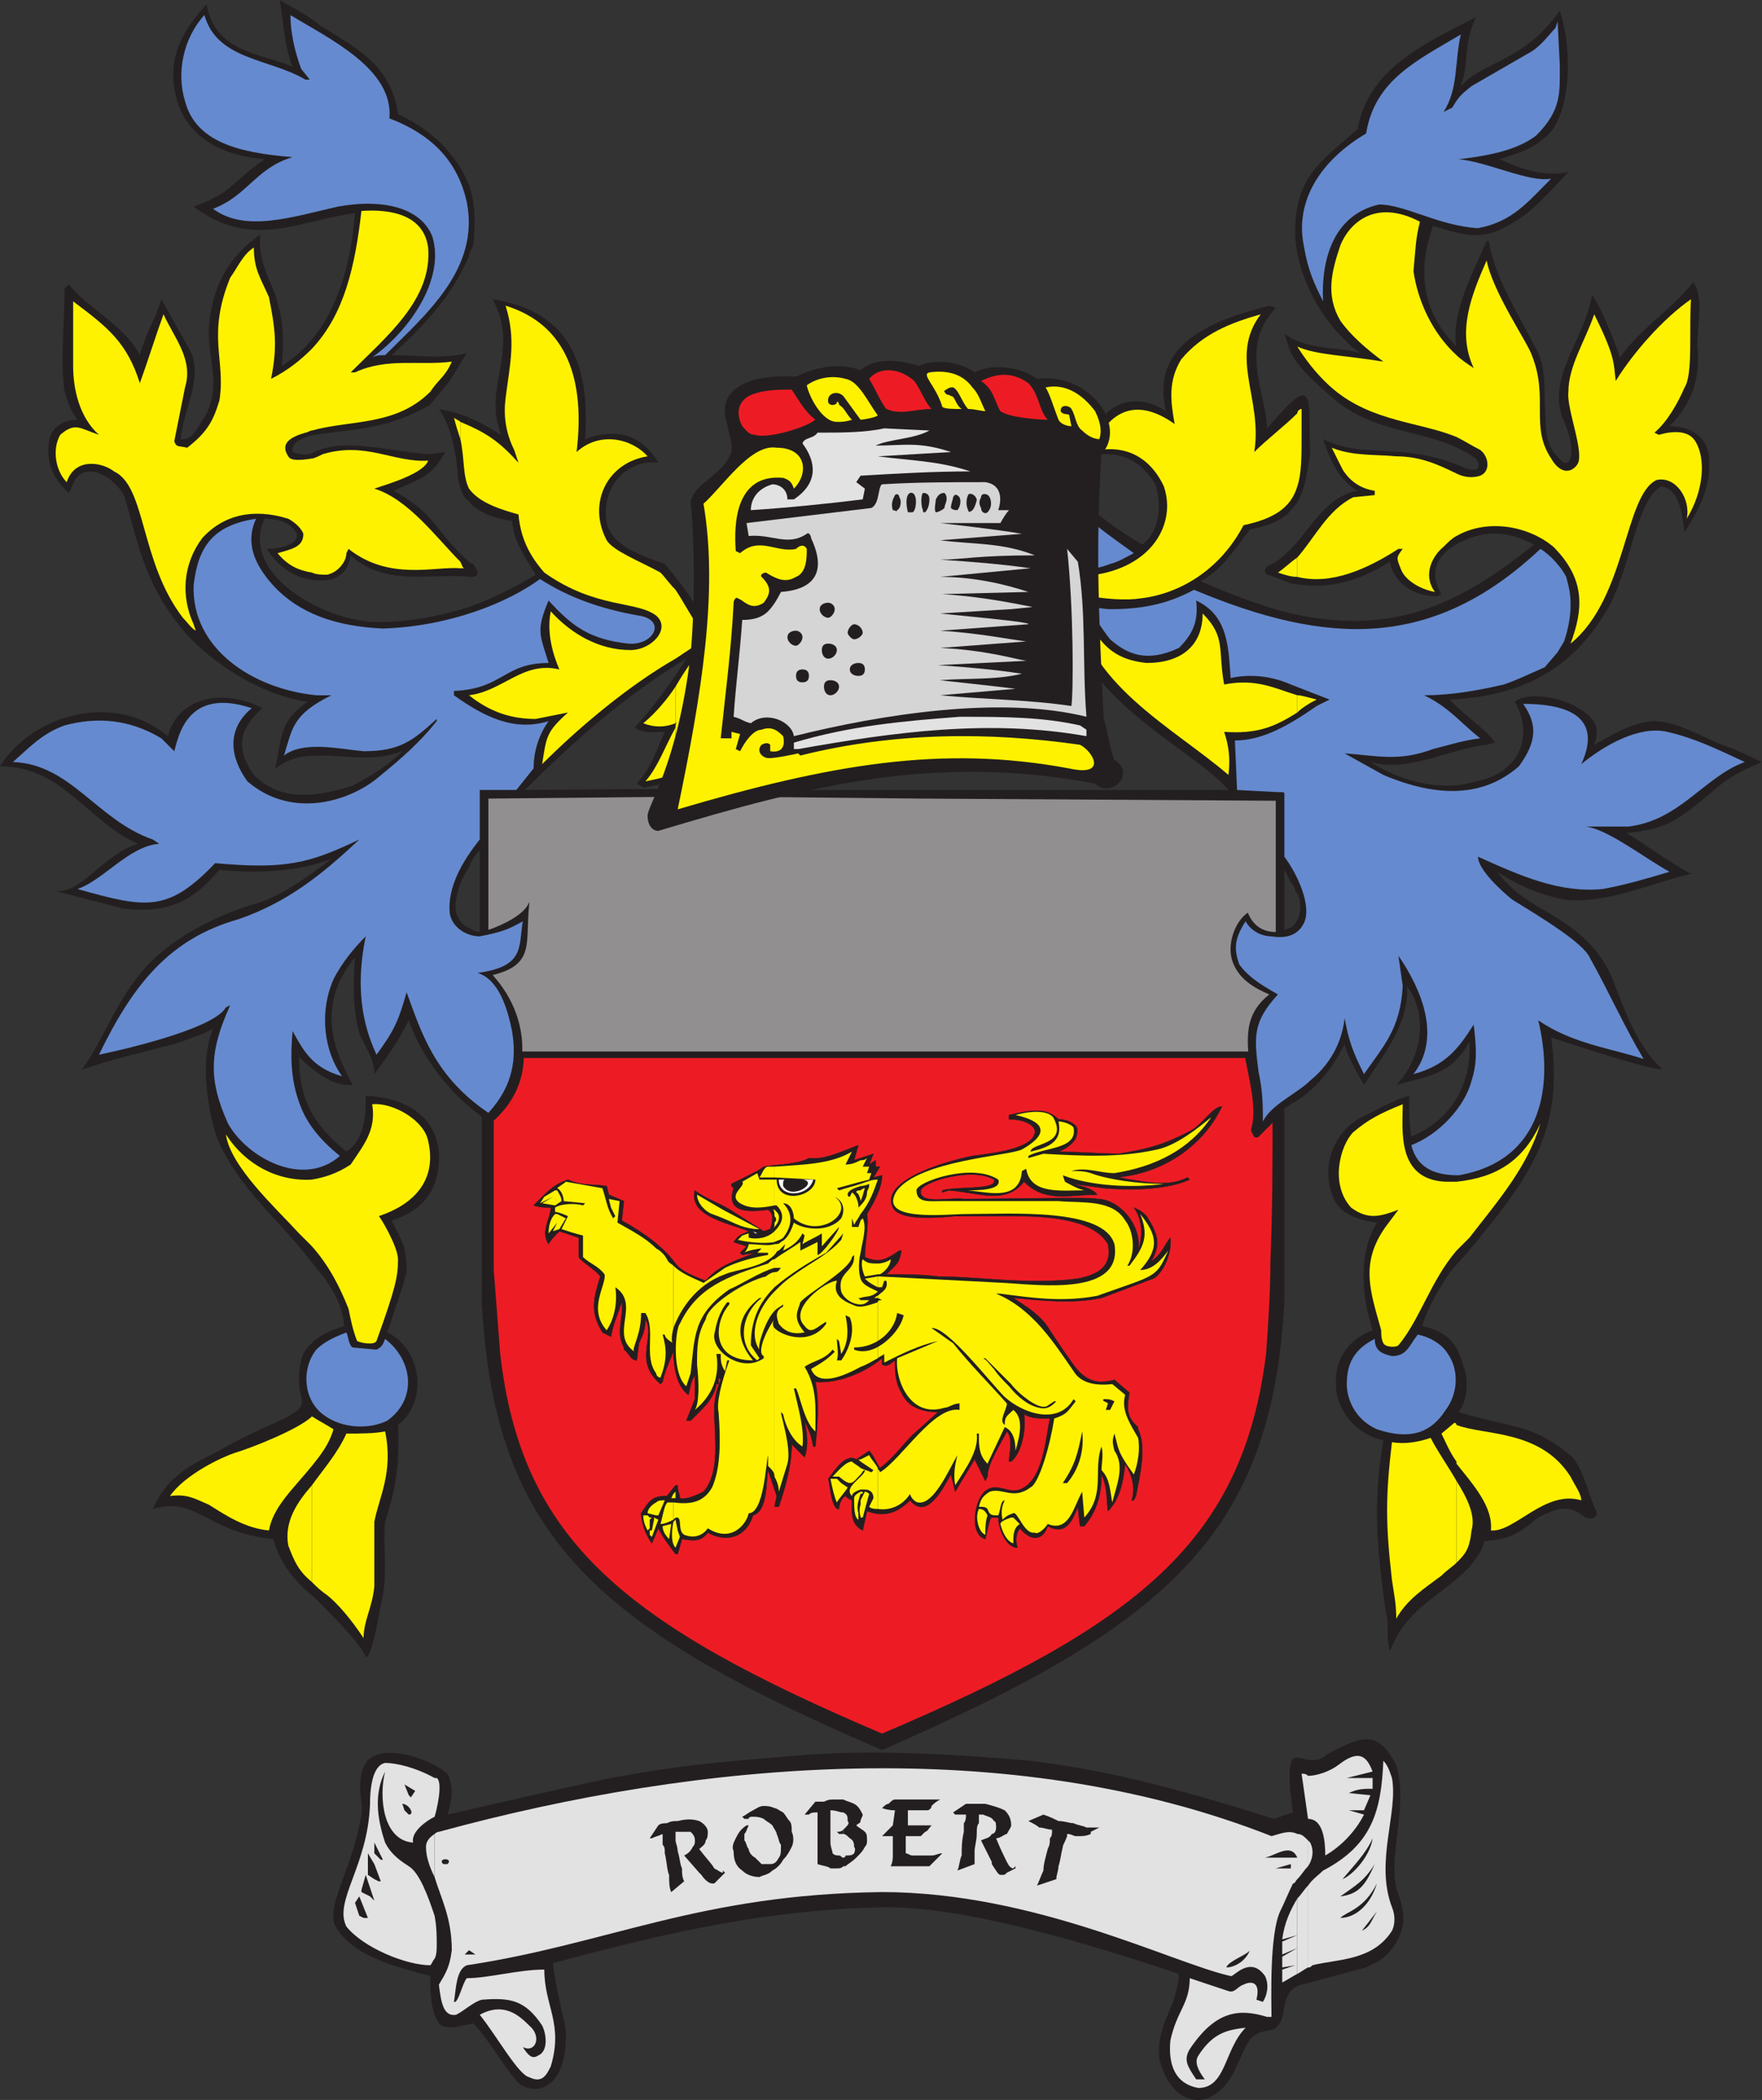 <svg xmlns="http://www.w3.org/2000/svg" width="614.25" height="731.686"><rect width="100%" height="100%" fill="#333333" stroke="none"/><path fill="#231f20" fill-rule="evenodd" d="M450 323.25v61.5c8.25-4.5 14.25-12 18.75-21 .75 3.75 3.75 9 6.75 14.25 6.75-10.5 15.75-21 15-34.5 9 12.75 3 27.75-3.75 34.5 10.5-3 18.75-3 25.5-15 .75 9-2.25 25.5-20.25 33-.75-4.5-.75-9-.75-14.25-5.25 1.5-10.5 4.5-16.5 7.5-9 4.5-15 16.5-9.75 28.5 2.25 5.25 9 7.5 15 8.25-6.75 11.25-5.25 25.5-1.5 37.5-8.25 3-12.75 9.75-12.75 17.25-.75 10.5 7.5 19.5 16.5 21-3.75 22.5-2.25 36.75.75 59.25 1.5 6 0 8.25 1.5 14.25 3-6.75 4.5-9 9.75-14.25 8.25-7.5 20.25-13.5 23.25-24 9-.75 11.25-2.25 18.75-8.25 7.5-3.75 10.5-4.5 16.5 0 2.25.75 4.5 0 3.75-2.25-3-6-3.75-12.75-8.25-18.75C534 495.75 528 498 508.5 492c3-3.75 3.75-11.25 1.5-16.5-2.25-9-7.5-12-14.25-13.5 2.25-6.75 5.25-12 9.75-18.75l6-6.75c21.75-26.25 33.75-42 29.25-75C547.5 363.75 582 375 579 372c-8.25-7.5-12.75-20.25-16.5-30s-10.5-16.5-20.25-22.5c-7.5-4.5-15-8.25-20.25-15.75 6.75 4.5 15 8.25 24 9.75 14.25 1.5 30-6 43.5-9-8.25-4.5-15-9.75-22.5-14.25 14.25-1.5 17.25-3.75 31.5-15.75 5.25-4.5 10.5-6.75 15.75-9l-9.75-4.5c-9.75-3-18.75-9.75-28.5-9.75-7.5.75-13.5 4.5-20.25 8.25 2.25-6 .75-9.75-8.25-14.25-6.75-3-15.75-3.75-19.5-.75 6.75 11.25 2.25 24.75-13.5 27.75-12 3.75-26.25 0-36.75-6.75 13.5 3.75 27-4.5 40.5-6l3-.75c-3.75-5.25-11.25-9.75-15.75-15 34.5-1.5 47.25-19.5 54-30 9-14.25 10.5-39 19.5-44.25 6.75.75 7.5 10.5 8.25 15.75 6.75-9.75 9.75-18.75 8.25-27.75-1.5-6-6.75-9-13.5-9 9.75-9.75 10.5-19.5 9.75-28.5 0-7.5 2.25-16.5-1.5-21.75-7.5 9.75-17.25 15-25.5 26.25-1.5-4.5-6.75-18-9.75-21.75-2.25 15-16.5 29.25-9.75 44.25 3 6 3.75 15 0 14.25-7.5-6-6-11.25-6.75-21 0-6 0-12-2.25-17.25-6-12-15-25.5-17.25-39h-.75c-4.5 10.5-12.75 25.5-10.5 36.75-5.25-5.25-9-11.25-10.5-18.75s-.75-14.25 2.25-23.25c12.75 3.75 18 5.25 28.5-1.5 6.75-3.75 13.5-12 18.75-17.25-8.25 1.5-15.75-.75-24-4.5 6.75-2.25 12.75-3.75 18-9.75 6.75-8.25 7.5-28.5 3-42C531 21.75 517.5 21 509.25 30c3-8.25.75-14.25 5.25-24-15.75 8.25-37.5 17.25-41.25 39-12.75 11.25-21.75 16.5-21.75 36 0 10.5 6 29.25 22.5 42-7.5-2.25-15-.75-24-5.25V123c3.75 6.75 11.25 12.75 16.5 17.25 15.75 12 33 9 48 19.5 2.25 3 .75 5.25-4.5 3-13.5-6-26.25-5.25-33-6-5.25 0-11.25-1.5-15.75-3.75 2.25 6.75 5.25 14.25 12 18-8.25 1.5-12.75 7.5-18.75 15-1.5 2.25-3 3.75-4.5 5.25v12c12 2.25 22.5 0 34.5-7.5 1.5 7.5 8.25 12 16.5 12l1.5-.75c-4.5-7.5-1.5-12.75 3.75-16.5 9.75-6 18.75-6 28.5-.75-27.75 22.5-51 31.5-84.75 24v93.75c.75.75 1.5 1.5 1.5 3 2.25 1.5 3 9.75-1.5 12.75"/><path fill="#231f20" fill-rule="evenodd" d="M450 140.25v37.5c4.5-4.5 5.25-10.5 6.75-19.5-.75-15 1.5-25.5-6.75-18m0-17.25v-5.25c-.75-.75-1.5-.75-2.25-1.5L450 123"/><path fill="#231f20" fill-rule="evenodd" d="M450 177.75v-37.5c-1.5 1.5-4.5 4.5-8.25 9-.75-13.5-9.75-28.5 3-42l-2.25-.75c-17.25 4.5-42 12-36 36.75-16.5-10.5-27 5.25-30 16.5 9.75-3 19.5-2.25 26.25 9 1.5 4.5 3 15-4.5 21-12.75-7.5-26.25-17.25-30.75-31.5 0-4.5-6.75-3-11.25-7.5-6 6-16.5 3-24-1.5-7.5 3.75-14.25 3-15 6.75-3 6-9 14.25-7.5 18 3 .75 12.75-4.5 17.25-6-.75 6.75-4.5 15.75-3.75 21.75 7.5-3 15-6 21-10.5 6.75 15 11.25 24.75 27 29.25 2.25 34.5 44.25 51.75 57 66.75H261c-27-.75-67.5 0-78 0 18-18 35.25-33 56.25-45.75-5.25 8.25-10.5 15.75-18 24 3 2.25 6.75 1.5 10.5 1.5-3 6-3.75 11.25-9.75 18l2.25 1.5c10.5-2.25 14.25-2.25 21.75-10.5 2.25-2.25.75-12 12.75-21-6-15.75-14.25-31.5-27-46.5-8.25-3-18-6-20.25-14.25-2.25-12.75 7.5-22.5 18-21-6-10.5-15.75-12-25.5-8.25 1.5-24-3.75-44.25-32.25-48.75 9.75 18-3.75 30.75 3 47.25-3.75-2.25-7.5-4.5-11.25-6v29.25c3 3.75 9 6 15 6.75.75 7.5 3.75 11.25 8.25 18.75-7.5 4.5-15 8.25-23.25 11.25v90.75c.75-2.25 2.25-4.5 3.75-6v28.5c-1.5 0-2.25-.75-3.75-1.5v62.25c1.5 1.5 3 2.25 4.5 3.75v65.25c4.5 81 39.75 112.5 139.5 155.25 99.75-43.5 135.75-75 140.25-156v-67.5c.75-.75 1.5-.75 2.25-1.5v-61.5c-.75 0-1.5.75-2.25.75v-21l2.25 4.5v-93.75c-9-2.25-19.5-6-31.5-11.25 7.5-3.75 12-11.25 17.25-18 7.5-1.5 12-3.75 14.25-6.75"/><path fill="#231f20" fill-rule="evenodd" d="M450 203.25v-12c-2.25 2.25-4.5 4.5-8.25 6-.75 1.5-1.5 1.5 0 3 3 .75 6 2.25 8.25 3m-286.5-7.5V201h1.5c3-.75.75-3 0-4.5-.75 0-1.5-.75-1.5-.75m0-131.25v24.75c0-.75.75-2.25 1.5-3.75.75-7.5.75-15-1.5-21m0 24.75V64.5C159 53.25 150 45 138.75 39.75 136.5 24 126.75 18 111.75 9c-4.5-3.75-10.5-6.75-14.25-9C99 8.25 99 15.75 102 23.25c-9.75-4.5-27-4.5-30-21.75-10.5 11.25-14.25 21.75-9.75 35.25C66 46.5 75 54 92.25 55.5c-12 8.25-10.5 11.25-24.75 16.5 20.25 15 35.25 5.25 56.25 2.25-1.5 19.5-7.5 42-25.5 53.25.75-9.75.75-15-2.25-24.75-3-7.5-6-12.75-5.25-21-12 8.25-17.25 19.5-18 33.75 0 10.5 4.5 19.5-1.5 30-1.5 1.5-3.75 8.25-8.25 7.5.75-9.75 7.5-20.25 3.75-30l-10.5-18.75c-2.25 7.5-5.25 11.25-7.5 19.5C43.5 113.25 29.25 106.5 24 99l-1.5 1.5c0 12-1.5 24.75 0 36 1.5 4.5 2.25 6.75 4.5 9.75-5.25 0-9 3-9.75 6.75-1.5 6.75.75 13.5 6.75 18.75 1.5-2.25 1.5-5.25 4.5-6.75 6-3 13.5 4.5 15 8.25 5.25 18.75 7.5 31.5 21.75 48 9 9.75 25.5 21 42 23.25-9.75 6.75-9 12-11.25 23.25 5.25-3.75 9-4.5 15.75-4.5 9.75 0 18 2.25 28.5-1.5-5.25 5.25-10.5 8.25-17.25 12-12 3.75-24.75 6-34.5-3.75-7.5-10.5-3.75-17.25 3-23.25-12.75-6.75-29.25-4.5-33 9.75C39.75 240.75 11.25 249 0 267c21.75 0 30 18.75 48 27-12 3.75-19.5 17.25-28.5 16.5l23.25 6c17.25 2.25 25.5-3.75 33.75-13.5 12 1.5 27.75.75 39-3.75-6.75 5.25-18 13.5-27 15.75-12 3.75-24.75 9.75-34.5 18.75-12.75 12-17.25 27.75-25.5 39 10.5-3.75 21-6 32.25-9 4.5-1.5 9-3 13.5-5.25-4.5 10.5-2.25 27 1.5 38.25 7.5 17.25 20.25 27 31.5 41.25l6 7.5c3 4.5 6 9 6.75 16.5-4.5 1.5-9 3-12.75 7.5-3 3-3.75 11.25-2.25 17.25 2.25 6.75-9.75 7.5-30 19.5-11.25 5.25-17.25 9.75-21.75 19.5 15.75-4.5 18.75 8.25 42 10.5 2.25 8.25 7.5 15 14.25 20.25 6 6 17.25 17.25 18 21 2.25 0 4.5-15 6-21.75 1.5-8.25 0-18 .75-25.5 3-9.75 5.25-17.25 4.5-33.75 11.25-9 7.5-27-3.75-32.25l5.25-15.75 1.5-5.25c0-9-1.5-10.5-5.25-18 9.75-3 17.25-9.75 16.5-24-1.5-13.5-12.75-18.75-25.5-19.5 0 6 0 15-6.75 19.5-12-9.75-16.5-18.75-16.5-33 6 6 12.75 10.5 18.75 9.75-2.25-3.75-3.75-7.5-5.25-11.25-3.75-10.5-3-21.75 5.25-32.25l.75-.75c-.75 9-.75 18 1.5 26.25 2.25 5.25 5.25 9 5.25 14.25 4.5-6 8.25-11.25 12-18.75 3.75 11.25 12.75 23.25 21 30v-62.25c-2.25-.75-3.75-3-4.5-5.25-.75-3.75.75-10.5 4.5-15.75V211.5c-9.75 3-20.25 5.25-31.5 5.25-19.5 0-48.75-17.25-39.75-36 3.75 0 9 .75 11.25 5.25.75 3.75-6 5.25-10.5 5.25 3.75 6 11.25 12.75 23.25 10.5 4.5-2.25 5.25-4.5 6-8.25 12 11.25 29.25 6 41.25 7.5v-5.25c-11.25-9.75-11.25-16.5-26.25-24.75 9.75-4.5 12.75-4.5 18-13.5l-5.25.75c-14.25-.75-29.25-6-40.5-.75-2.25 1.5-6 .75-7.5 0-.75-3.75 4.5-5.25 7.5-6 16.5-2.25 26.25-2.25 40.5-10.5l6.75-8.25 6-9.75c-8.25 2.25-17.25.75-26.25.75 14.25-12.75 21.75-22.5 27-34.5"/><path fill="#231f20" fill-rule="evenodd" d="M163.5 174.75V145.5c-3.75-1.5-6.75-2.25-10.5-3 3.75 5.25 6 13.5 6.75 24.75.75 3 1.5 6 3.75 7.5"/><path fill="#918f90" fill-rule="evenodd" d="M444 454.5c0-9 0-14.25.75-21v-45l-6.75 6.75-.75-1.5C439.5 384 435 373.5 435 363c0-5.25.75-11.25 7.5-16.5-5.25-2.25-10.5-5.25-12.75-11.25S430.5 321 435 318c1.5 3.75 4.5 6.75 9.75 6.75V279L321 278.25l-75-.75-75.75.75V324c4.5-1.5 12.75-5.25 14.25-9.75v.75c-1.5 13.5 2.25 21-12.75 24.75 15 16.5 12.75 39-.75 50.25l.75 51.75v13.5c3.75 77.25 39 108 135.75 150 96.75-42 132-72.75 136.5-150.75"/><path fill="#fff200" fill-rule="evenodd" d="M507.75 516v28.5c3-3 4.5-4.5 5.25-11.25 1.5-5.25-1.5-11.25-5.25-17.25m0-19.5V510c6 7.5 12.75 15 12 23.25 8.25.75 18.75-14.25 31.5-10.5 0-2.25-2.25-5.25-3.75-8.25-10.5-16.5-30-14.25-39.75-18m0-84.75v24l4.5-4.5c10.5-13.5 20.25-24.75 24.75-39.75-6 12.75-15 18.75-29.25 20.25m0-246.75v21.75c10.5-6 24.75-3.75 33.75 3.75 11.25 11.25 10.5 21.75 6 33.75 19.5-15.75 18.75-51.75 30-57 6.75-1.5 12 6.75 10.5 13.5 6-9.75 6.75-21 3-27-2.25-3.75-7.5-3.75-12.75-2.25l-1.5-.75c4.5-3.75 8.25-10.5 10.5-15.75 3-4.5 1.5-20.25 2.25-30.75-9.75 6.75-20.25 18.75-26.25 28.5-.75-6 0-8.25-7.5-23.25-3 9-9 18-9 27-.75 6 6 21.75 3 25.5-2.25 3-6 3-9-2.25-7.5-11.25-.75-21-6.75-36-1.5-4.5-13.5-21.75-15.75-33-5.25 12-10.5 24.75-4.5 37.5-2.25-1.5-4.5-3-6-4.5v28.5c3 1.5 5.25 3 8.25 4.5 3 2.25 3.75 7.5 0 9-2.25.75-5.25.75-8.25-.75m0-12.75v-28.5c-8.25-7.5-13.5-18.75-15-29.25.75-8.25.75-11.25 2.25-17.25-15.75-8.25-24.75.75-27.75 8.25-3 9-5.25 17.25 0 26.25 3.75 5.25 9 9.75 15 14.25-13.5-2.25-23.25-2.25-30-5.25 3.75 6 8.25 11.25 12.75 15 13.5 11.25 30 11.25 42.75 16.5m0 34.5V165c-7.5-3.75-13.5-6-21-6-7.5-.75-15 0-22.5-3l3.75 7.5c2.25 3.75 6 6.75 11.25 7.5v1.5l-7.5.75c-9 4.5-13.5 14.25-19.5 21V201c12 3 24.75-3 35.25-9.75h1.5c-2.25 3-2.25 3-.75 6.75 1.5 4.5 7.5 7.5 12 8.25-4.5-6-.75-12.75 3-15.75 1.5-1.5 3-3 4.5-3.75m0 249v-24H504c-17.25-.75-15-18-15-27-7.5 3-12 5.25-17.25 9.75-4.5 4.5-8.25 18-.75 26.25 6 4.5 10.5 3 16.5.75l-4.5 6c-9 12.75-5.25 22.5-1.5 36 0 1.5 0 3 .75 4.5s4.5 1.5 5.25.75c7.5-9 11.25-22.5 20.25-33m0 74.25v-13.5c0-.75-.75-.75-.75-.75l-4.5 3.75c1.5 3 3 6.75 5.25 9.75v.75"/><path fill="#fff200" fill-rule="evenodd" d="M507.75 544.5V516c-3-5.25-6.75-10.5-9-15-4.5 1.5-9 2.25-13.5 1.5-2.25 18.75-2.25 28.5 0 48 .75 5.25 1.5 8.25 1.5 13.5 3.75-6.75 9.75-10.5 15.75-15 2.25-2.25 3.75-3 5.25-4.5m-55.5-302.25v6c1.5-1.5 3.75-3 6.75-4.5-3-.75-5.25-1.5-6.75-1.5m0-98.25v25.5c1.5-4.5 1.5-10.5 1.5-18v-9c-.75 0-1.5.75-1.5 1.5m0 25.5V144c-4.5 4.5-10.5 9-15 13.5 3-18.75-9-33 2.25-48-10.5 3-20.25 6.75-27.75 15.75-4.5 7.5-3.75 14.25-2.25 22.5-10.5-7.5-21.75-8.25-29.25 9.75 10.5-3 20.25.75 25.5 12 1.5 4.5 1.5 9 0 13.5-6 17.25-30.75 21.75-47.25 14.25 6 9.75 30 12.75 39 11.25 13.5-1.5 27.75-9.75 36-25.5 10.5-2.25 16.5-6 18.75-13.5m0 31.5v-6.75c-2.25 1.5-4.5 3.75-6.75 5.25 2.25.75 4.5 1.5 6.75 1.5"/><path fill="#fff200" fill-rule="evenodd" d="M452.25 248.25v-6c-7.5-2.25-14.25-6-25.5-3.75-2.25-12 .75-16.5-7.5-24.75 0 11.25-7.5 17.25-19.5 17.25-14.25-1.5-17.25-9-25.5-22.5 4.5 30 33.75 44.25 54 61.5.75-6 0-10.5-1.5-15 11.25.75 17.25-1.5 25.5-6.75M235.5 253.5v15.75c3.75-1.5 6.75-4.5 8.25-7.5C243.75 255 249 247.5 255 243c-2.25-6-5.25-12.75-9-18.75-3.75 4.5-7.5 9.75-10.5 15V252l.75-.75c-.75.75-.75 1.5-.75 2.25m0-48v24l6.75-4.5 3.75-3c-4.5-6-7.5-12-10.5-16.5m0 24v-24c-2.25-2.25-3.75-4.5-5.25-6-6.75-3.75-16.5-7.5-18.75-11.25-6.75-12.75 0-27 14.25-29.25-5.25-6-16.5-9-24.75-1.5 3-24.75-3-44.25-24.75-51 3.75 12 1.5 20.25 0 32.25-.75 6 0 12 3 18l1.5 4.5c-6.75-7.5-11.25-10.5-20.25-14.25v6c1.5 6.75.75 12.75 3 17.25 3.75 5.25 12 7.5 17.25 9 .75 8.25 3.75 14.25 9 20.25 18 12.75 32.25 9.75 39 15 5.25 4.5-1.5 12-9 12-11.25 0-21-6-27.75-13.5-1.5 7.5.75 15 3 20.25-12.75-3-19.5 7.5-31.5 9 7.5 6 15 8.25 23.25 8.25l11.25-2.25c-7.5 6.75-7.5 8.25-9 18 13.5-13.5 30.75-27.75 46.5-36.75"/><path fill="#fff200" fill-rule="evenodd" d="M235.5 252v-12.75c-3 4.5-6.75 9-11.25 12.75 3.75 1.5 7.5 1.5 11.25 0m0 17.25V253.5c-3.75 6.75-6 13.5-10.5 18.75 3.75-.75 7.5-1.5 10.5-3m-75-73.5V198h1.5c-.75 0-.75-.75-1.5-2.25m0-42.75v-6c-.75-.75-1.5-.75-2.25-1.5.75 3 1.5 5.25 2.25 7.5m0 45v-2.25c-8.25-8.25-18-21.75-30-25.5 4.5-1.5 17.25-5.25 18.75-9.75-12 .75-21.75-6.75-36.75-2.25-1.5.75-3 1.5-3.75 1.5v39.75c1.5.75 3.75.75 5.25.75 3.75-.75 6.75-4.5 6.75-7.5l.75-1.5c14.25 11.25 30 6 39 6.75m-51.75 319.5v33.75c1.5 1.5 3 3 5.25 4.5 3.75 3 8.25 8.25 12.75 15 0-6 3-10.5 3.75-18v-22.5c1.5-8.25 6.75-17.25 3.75-31.5-3.75.75-9 .75-13.5.75-3 6.75-8.25 12.75-12 18m0-24v17.25c3-3.75 6-7.5 7.5-12.75-2.25-1.5-5.25-3-7.5-4.5m0-82.5v23.25c6 6.75 9.75 14.25 12.75 21.75.75 3.75 1.5 7.5 3 11.25 1.5.75 6 1.5 6.75 0 6.75-18.75 7.5-22.5 7.5-28.5 0-4.5-6.75-15.75-6.75-15 13.5-4.5 20.25-13.5 17.25-26.25-1.5-7.5-12.75-13.5-19.5-12.75 1.5 9-3 14.25-7.5 21-4.5 3-9 4.5-13.5 5.25m0-289.5V150c13.5-3.75 29.25-1.5 41.25-13.5 3-4.5 5.25-5.25 7.5-10.5-11.25 1.5-22.5-1.5-33.75 3.75h-1.5c12.75-12.75 28.5-25.5 27-43.5C147.75 75 136.5 72.75 126 73.5c-2.25 19.5-6 36-17.25 48m0 28.5v-28.5C105 125.25 100.5 129 94.5 132c2.25-11.25 1.5-17.25-.75-28.5-3-6.75-5.25-9.75-5.25-17.25-3.75 2.25-6 7.5-8.25 10.5-8.25 20.25-1.5 28.5-3.75 42.75-2.25 7.5-4.5 11.25-11.25 16.5-3-.75-3.75 0-4.5-2.25L64.5 135c3-9.75-3.75-17.25-7.5-25.5-3 8.25-5.25 15.75-8.25 24C44.25 119.25 37.5 114 25.5 105v22.5c0 8.25 2.25 18 9 24-6.75-2.25-8.25-4.5-13.5 0-3 5.25-1.5 12.75 2.25 16.5 3-9 12.75-6.75 16.5-3.75 11.25 5.25 9 31.5 24 51 1.5 1.5 3 3.75 4.5 4.5l-.75-2.25c-4.5-9.75-3.75-21 3-30 7.5-8.25 18-10.5 30-6.75 1.5.75 4.5 3 5.25 5.25 0 4.5-3.75 5.25-9 6.75 3.75 4.5 7.5 6 12 6.75v-39.75c-4.5.75-7.5.75-8.25-.75-3-4.5.75-6.75 6-8.25.75 0 1.5-.75 2.25-.75m0 284.25V411c-12 .75-23.25-5.25-30-15.75 1.5 11.25 18 26.25 25.5 34.5l4.5 4.5m0 76.5V493.5c-4.5 4.5-21.75 11.25-27 12.75-4.5 1.5-17.25 7.5-22.5 15 6-.75 8.25.75 13.5 3 6 3.75 12.75 8.25 21 9 1.5-8.25 8.25-14.25 15-22.5"/><path fill="#fff200" fill-rule="evenodd" d="M108.75 551.25V517.5c-5.25 6-9.75 12.75-8.25 21 2.25 6 3.75 9 8.25 12.75"/><path fill="#668acf" fill-rule="evenodd" d="M387 212.25v10.5c6 5.25 12.75 8.25 24 3 5.25-5.25 6.75-9.75 6-16.5 11.25 5.25 11.25 16.5 12 27 6.75-1.5 14.25-.75 21 2.25l13.5 5.25L459 246c-9.75 6.75-18.75 12-28.5 12l.75 17.25 14.25.75c2.25 0 2.25 0 2.25.75v21.75c4.5 6 9.75 17.25 6.75 23.25-2.25 4.5-6.75 5.25-11.25 4.5-3.75 0-7.5-2.25-9-5.25-4.5 6.75-3.75 10.5-2.25 15 3.75 5.25 9.75 8.25 13.5 10.5-9 9.75-8.25 15-6.75 27 1.5 6.75 1.5 12 1.5 17.25 3-6 12-9.75 16.5-14.25 8.25-6.75 11.25-15 12-21.75 1.5 8.25 3 12 6.75 19.5 6.75-9.75 12.75-15.75 13.5-30.75l-1.5-10.5c8.25 12 15 28.5 5.25 41.25 11.25-3 15.75-9 21-17.25.75 6.75 1.5 12.75-.75 19.5-2.25 9-11.25 18.75-21 22.5 2.25 9 9.75 10.5 16.5 10.5 30-5.25 33-32.25 27.75-54 12 8.25 25.5 9.75 36.75 13.5-6.75-11.25-12-23.25-18.75-35.25-2.25-5.25-17.25-14.25-27-20.25-3.75-3-12-10.5-12-15 15 6.75 28.5 12.75 43.5 11.25 8.25-1.5 15.75-3.75 23.25-6-8.25-4.5-21.75-15-29.25-15.75h15c18-2.25 26.25-17.25 40.5-22.5-9.75-4.5-17.25-8.25-27-10.5s-21.75 4.5-30 11.25c8.25-18-7.5-21-20.25-21 5.25 7.5 4.5 13.5-1.5 21.75-12 10.5-27.75 11.25-47.25 3l-13.5-7.5c11.25.75 18.75 3 30.75-1.5 6-1.5 10.5-3 16.5-3.75-7.5-6-10.5-10.5-19.5-15 9 0 18-1.5 27.75-3.75 4.5-1.5 9-3.75 14.25-6l4.5-5.25 2.25-3.75c2.25-6.75 3-13.5 1.5-19.5l-.75-3c-1.5-3-5.25-7.5-9-9.75-37.5 35.25-74.25 33.75-120.75 14.25-9.75 5.25-18.75 6.75-29.25 6.75m0-25.5v9.75c3-.75 5.25-2.25 8.25-3.75-3-2.25-5.25-3.75-8.25-6M461.25 105c-3-6-5.25-10.5-6.75-19.5-3-15 5.25-29.25 21.75-39 3-18.75 18-25.5 33-34.5-2.25 9.75-.75 18.75-6 27l3-1.5c2.25-3.75 3-4.5 6.75-7.5l19.5-11.25c4.5-2.25 7.5-6.75 9.75-9L543 7.5l.75 15c0 9.75.75 15.75-8.25 24.75-6 4.5-14.25 6.75-27 8.25 9.75.75 24.75 8.25 32.25 6.75-8.25 8.25-13.5 15-25.5 17.25-13.5-.75-25.5-8.25-34.5-8.25C464.25 75 460.5 91.5 461.25 105M480 498c-8.25-3.75-10.5-11.25-10.5-15.75 0-6.75 2.25-12 9.75-15.75 0 4.5 3 5.25 6 6 5.25 0 6-3.75 9-7.5 3.75.75 8.25 3 10.5 6.75 3.75 5.25 3.75 13.5-.75 19.5-5.25 8.25-12.75 10.5-24 6.75m-93-301.5v-9.75c-11.25-8.25-18-15.75-23.25-29.25-3 0-5.25-1.5-7.5-3-9.75 6-17.25 2.25-24.75-1.5-3.75 3-9 3.75-11.25 3.75l-6 12.75c7.5-3 14.25-5.25 21.75-8.25-6 6-6.75 15-8.25 22.5 12-3.75 12.75-8.25 18.75-15.75 0 9 .75 12 4.5 19.5 7.5 9 22.5 14.25 36 9m0 26.25v-10.5c-2.25 0-5.25-.75-7.5-.75 2.25 3.75 4.5 7.5 7.5 11.25M129.75 124.5c12.75-9 25.5-27 21-42-3.75-9.75-16.5-13.5-33-10.5-16.5 3.75-32.25 9-43.5.75 12-4.5 15-14.25 27.75-18-18.75-1.5-33.75-5.25-37.5-19.5-3-9.75-.75-21.75 6.75-30 4.5 15.75 22.5 15 35.25 22.5h1.5L105 24c-2.25-6-3.75-12.75-3.75-18.75 13.5 8.25 36 18.75 34.5 36 15.75 6 24 15.75 27 29.25 4.5 23.25-14.25 39-28.5 53.25-1.5 0-3 0-4.5.75m-50.25 267c-6.75-15-6.75-24.75.75-41.25l-1.5.75c-3.75 6.75-30 13.5-44.25 16.5 12-24.75 24.75-40.5 48.75-47.25 17.25-6 29.25-15.75 42-27.75C108 300.75 99.75 303 75 300.75c-16.5 17.25-24 15.75-48 9 9-3 18-15 28.5-15.75l-2.25-1.5c-19.5-6.75-28.5-26.25-48.75-27 5.25-4.5 9.75-9.75 18-12.75 11.25-3 22.5-2.25 33.75 4.5l4.5 4.5c1.5-5.25 4.5-22.5 27-15-9 7.5-7.5 17.25-1.5 25.5 15.75 13.5 36 6.75 45.75-1.5 8.25-6.75 14.25-12 20.25-19.5v-.75c-8.25 7.5-12.75 11.25-25.5 11.25-8.25-.75-21-3.75-27.75 1.5 3-9.75 3-14.25 16.5-21h-5.25C87.75 240 66.75 225.75 67.5 204c1.5-13.5 6.75-21 21.75-23.25-3.75 8.25-.75 15.75 6 23.25 9 9.75 21.75 14.25 38.25 15 23.25-.75 43.5-9 54.75-17.25 10.5 6.75 21.75 10.5 34.5 12.75 9.75 1.5 5.25 10.5-3.75 9.75-13.5-1.5-19.5-6-27.75-15-4.5 10.5-3 12 0 21.75-15.75 0-15.75 9-33 9.75v1.5c10.5 7.5 21 12.75 33 9-3.75 5.25-5.25 11.25-5.25 16.5l-6 7.5h-12.75v17.25c-6 7.5-11.25 16.5-10.5 25.5.75 5.25 6 8.25 10.5 8.25 7.5-1.5 9.75-2.25 15-5.25-1.5 9 .75 15.75-15.75 18 7.5 2.25 10.5 12.75 12 20.25 1.5 9 .75 18.75-8.25 28.5-18.75-12.75-23.25-27.75-28.5-42-3 10.5-4.5 13.5-10.5 21.75-3-6.75-8.25-19.5-3.75-41.25-3.75 3.75-8.25 9-11.25 15-5.25 12-3 25.5 3 33.75-10.5-3-13.5-9-17.25-15.75-.75 8.25-.75 16.5 2.25 24.75 2.25 6.75 6.75 12.75 14.25 18.75-12.75 11.25-32.25.75-39-11.25m33 101.25c-6.75-5.25-7.5-15.75-2.25-22.5 3-3 6.75-4.5 10.5-6 .75 1.5.75 4.5 2.25 5.25l8.25.75c1.5-.75 2.25-1.5 3-3.75 9.75 7.5 11.25 21 .75 28.5-6 3-15.75 3-22.5-2.25"/><path fill="#231f20" fill-rule="evenodd" d="M391.5 269.25c0-1.5-.75-3-3-4.5-1.5-3-2.25-9.75-3.75-14.25-1.5-32.25-3-59.25-.75-92.25 9-9.75-3.75-28.5-22.5-26.25-6-4.5-16.5-5.25-21.75-2.25-3.75-3-12.75-5.25-19.5-2.25-7.5-2.25-15-3-20.25 1.5-7.5-3-16.5-.75-22.5 2.25-9-.75-26.25.75-24.75 13.5l2.25 9.75v3c-3 8.25-12.75 10.5-14.25 17.25 1.5 15 1.5 36.75 0 53.25-4.5 38.25-15 52.5-15 56.25 0 3 1.5 5.25 3.75 5.25 52.5-15.75 96-27 152.25-16.5 3.75 3.75 9.75.75 9.75-3.75"/><path fill="#fff200" fill-rule="evenodd" d="M236.25 282c8.25-39.75 14.25-75.75 9-106.5 6.75-6 16.5-21 25.5-19.5 10.5 0 11.25 9 6 14.25-.75-2.25-1.5-3-3.75-3.75-16.5-1.5-17.25 15.75-16.5 25.5l1.5.75c6.75-6 12.75 0 19.5-1.5 1.5-1.5 3-1.5 3.75 0 0 3 0 8.25-3.75 9.75-3.75 2.25-6.75.75-10.5-1.5-.75 0-2.25.75-1.5 1.5 3.75 3.75 3 6 .75 9-4.5 3-6.75-.75-9-1.5-.75-.75-1.5.75-1.5 1.5-.75 15.75-3 33-4.5 47.25H255V255l3 .75-1.5 5.25 1.5.75c1.5-3 4.5-7.5 7.5-7.5 3.75-1.5 6 .75 7.5 2.25.75 3 0 6-4.5 5.25v-2.25c-.75-.75-1.5-.75-3 0-1.5 1.5-.75 3.75 1.5 4.5 1.5.75 11.25-1.5 11.25-1.5l.75.75c33-8.25 66-8.25 97.5-3.75 4.5 2.25 9.75 11.25-3.75 8.25-44.25-8.25-83.25-1.5-136.5 14.25"/><path fill="#e3e2e2" fill-rule="evenodd" d="M276.75 261v-2.25c20.25-6 38.25-7.5 57.75-9h.75c14.25 0 27.75 0 41.25 3l2.25 1.5v2.25c-33.75-6-66.75-1.5-100.5 4.5h-1.5"/><path fill="#d6d5d5" fill-rule="evenodd" d="M276.75 256.5c-.75-5.25-9.75-9-15-4.5-3-.75-3-1.5-6-2.25.75-11.25 2.25-22.5 3-33.75 3.75 0 6.75-.75 9-3 1.5-1.5 3-3.75 4.5-6.75 10.5-.75 16.5-6 10.5-18.75 0-.75-.75-2.25-1.5-1.5-6.75 4.5-12 0-20.25.75l-.75-4.5 43.5-5.25c3-1.5 2.25-7.5 3.75-8.25 12-.75 24-.75 36-.75 5.25.75 6 5.25 4.5 9.75h3.75c-.75.75-2.25 3-3 4.5h-21s20.25 2.25 28.5 3.75l-28.5 2.25c12 1.5 21.75.75 33 5.25-20.25 0-25.5 1.5-33 1.5 11.25.75 21 1.5 31.5 3l-31.5 3c12.75 0 24 3 30.75 5.25l-30 .75c11.25.75 20.25 2.25 31.5 4.5l-7.5.75-24.75 1.5c6.75.75 32.25 3 30.75 3.75l-30.75 2.25c12.75.75 24 3 30 3.75l-30 2.25c15.75.75 25.5 3.75 30 4.5l-30.75 1.5c10.5.75 19.5 1.5 29.25 3-9 2.25-19.5 1.5-28.5 2.25-.75 0 21 2.25 26.25 3l-26.25 2.25c15.75 1.5 30.75 1.5 45.75 3.75.75-5.25.75-34.5-1.5-54.75l3.75 4.5c3 18 1.5 36 3 54-30-7.5-72-.75-102 6.75"/><path fill="#231f20" fill-rule="evenodd" d="M316.5 178.5c-.75-3-.75-6 .75-6.75 3-.75 2.25 6.75.75 6.75h-1.5m9.75-4.5c.75-1.5 1.5-2.25 3-2.25.75.75.75 1.5.75 2.25s-.75 2.25-.75 3c-.75.75-2.25 1.5-3 1.5-.75-.75 0-3.75 0-4.5m-15 3.75c-.75-2.25 0-3.75.75-5.25.75-.75 1.5 0 1.5.75.75.75.75 3.75-.75 4.5 0 .75-.75 0-1.5 0m10.5 0c-.75-1.5-.75-5.25 0-6 1.5 0 2.25.75 2.25 2.25 0 2.25-.75 3.75-1.5 4.5-.75 0-.75 0-.75-.75M342 177c-.75-1.5-.75-2.25 0-3.75 0-1.5 2.25-1.5 3 0s.75 3.75-.75 5.25c-.75.75-2.25 0-2.25-1.5"/><path fill="#e3e2e2" fill-rule="evenodd" d="M261.75 177.75c0-3.75 2.25-7.5 7.5-9 2.25 0 5.25 1.5 5.25 5.25h2.25c9-6 7.5-13.5 3-19.5.75-2.25 3.75-1.5 5.25-3.75 8.25 0 16.5 0 23.25-1.5L324 150c-5.25 3-14.25 3-18.75 5.25 9.75 0 15-1.5 26.25 2.25L306 159c11.25 1.5 21 1.5 32.25 5.25-12.75 0-25.5.75-38.25 1.5l-1.5 2.25 3 2.25-.75 3.75c-12 1.5-27 3-39 3.75"/><path fill="#231f20" fill-rule="evenodd" d="M337.5 177.75c-.75-1.5-.75-3.75 0-5.25 0-.75 2.25-.75 3 1.5 0 .75-.75 3-1.5 3.75s-1.5.75-1.5 0m-6-.75c0-1.5.75-3 .75-3.75.75-1.5 1.5-.75 2.25 0 .75 1.5 0 3.75-.75 4.5-.75 0-1.5 0-2.25-.75"/><path fill="#fff200" fill-rule="evenodd" d="M377.25 150c-2.25-1.5-2.25-5.25-3.75-7.5 0-.75-3.75-2.25-3.75.75.75 1.5 3 .75 3 1.5l.75 3.75c-1.5 0-3.75-.75-4.5-2.25-1.5-3.75-3-9-4.5-11.25 6.75-1.5 12.75 2.25 17.25 8.25 2.25 4.5 2.25 7.5 1.5 9.75-2.25 0-4.5-1.5-6-3m-48.75-8.25c-2.25-7.5-7.5-11.25-4.5-12 5.25-.75 11.25 0 15 5.25 2.25 2.25 3 5.25 4.5 8.25-1.5 0-3.75-.75-6-.75-2.25-2.25-3.75-8.25-6-7.5-.75 0-3 1.5-2.25 1.5.75 1.5 1.5.75 2.25 1.5 1.5 0 1.5 3 3.75 4.5-3 0-6 0-6.75-.75m-47.25-7.5c3-2.25 8.25-3.75 13.5-2.25 4.5.75 7.5 7.5 11.25 12.75-.75.75-5.25 1.5-6 1.5l-6-8.25c-2.25-2.25-6-.75-5.25 2.25.75 1.5 3 .75 3 0s.75 0 .75.75c2.25 1.5 2.25 3 4.5 5.25-2.25.75-3.75.75-5.25.75-5.25 0-9.75-9-10.5-12.75"/><path fill="#ed1c24" fill-rule="evenodd" d="M348.75 143.25c-2.25-3.75-2.25-7.5-6.75-10.5 6-3 11.25-3 16.5.75 3.75 3.75 3.75 9.75 6.75 12.75-3 0-13.5-.75-16.5-3M309 142.5c-1.5-1.5-3.75-6.75-6-10.5 3-3.75 9.75-4.5 15.75.75 2.25 3 3.75 7.5 6 9.75-6 0-10.5 2.25-15.75 0m-45.75 9c-2.25 0-3-1.5-4.5-3-2.25-4.5-1.5-8.25 2.25-10.5 4.5-2.25 10.5-2.25 15-2.25 3 4.5 4.5 7.5 8.25 10.5-3.75 3-17.25 6.75-21 5.25"/><path fill="#231f20" fill-rule="evenodd" d="M279.75 233.25c1.5 0 2.25.75 2.25 2.25s-.75 2.25-2.25 2.25-2.25-.75-2.25-2.25.75-2.25 2.25-2.25m9.75 3.75c1.5 0 3 .75 3 2.25s-1.5 3-3 3-2.25-1.5-2.25-3S288 237 289.5 237m9.75-6c1.5 0 2.25.75 2.25 2.25s-.75 2.25-2.25 2.25-3-.75-3-2.25 1.5-2.25 3-2.25m-1.5-13.5c1.5 0 3 1.5 3 3 0 .75-1.5 2.25-3 2.25-.75 0-2.25-1.5-2.25-2.25 0-1.5 1.5-3 2.25-3m-9-7.5c.75 0 2.25.75 2.25 2.25s-1.5 3-2.25 3c-1.5 0-3-1.5-3-3s1.5-2.25 3-2.25m-11.25 9.75c.75 0 2.25.75 2.25 2.25s-1.5 3-2.25 3c-1.5 0-3-1.5-3-3s1.5-2.25 3-2.25m11.25 4.5c1.5 0 3 .75 3 2.25s-1.5 3-3 3-2.25-1.5-2.25-3 .75-2.25 2.25-2.25m132 507c8.25-3.75 9.75-10.5 12.75-16.5 3.75-9 8.25-6 11.25-8.25 4.5-3 .75-12.75 9-15l22.5-6 3-1.5c5.25-2.25 11.25-10.5 9.75-18 0-1.5-.75-3.75-1.5-6-4.5-11.25 3.75-30-.75-45-6-11.25-10.5-11.25-24-3.75-5.25 4.5-9 0-12 1.5-2.25 2.25-.75 14.25 0 18.75l-6.75 2.25c-37.5-12-60.75-17.25-84.75-20.25-27-2.25-50.25-3.75-75.75-2.25-27 2.25-42 3-70.5 8.25-18 3.75-40.5 9-57 12.75 1.5-4.5 2.25-9.75 0-14.25-6-5.25-23.25-11.25-28.5-3.75-3.75 6-.75 14.25-1.5 18-3 18.75-12.75 32.25-9 39 6 10.5 21.75 14.25 33 17.25 0 5.25 0 13.5 3.75 17.25 3.75 1.5 6.75 0 11.25-.75 6 6 13.5 20.25 17.25 21.75 7.5 3.75 15.75-2.25 15-19.5-1.5-7.5-3.75-15.75-4.5-23.25 42-11.25 75.75-18.75 116.25-19.5 28.5 0 70.5 12.75 102 23.25-.75 12.75-8.25 17.25-6.75 30 2.25 9 8.25 15.75 16.5 13.5"/><path fill="#e3e2e2" fill-rule="evenodd" d="M456 657v28.5c.75 0 .75 0 1.5-.75 9-2.25 21-1.5 27.75-12 .75-1.5 1.5-4.5 0-8.25-6-15.75 2.25-33 0-45-.75-2.25-1.5-4.5-3-6-.75 17.25-3.75 29.25-21 38.25-1.5 1.5-3.75 3-5.25 5.25m0-15.75v9c1.5-2.25 2.25-5.25.75-8.25l-.75-.75"/><path fill="#e3e2e2" fill-rule="evenodd" d="M456 618.75v15c5.25 0 6 7.5 6 12.75 5.25-3 10.5-8.25 13.5-14.25l-5.25-1.5h5.25l2.25-5.25-7.5-.75c3-1.5 5.25-1.5 8.25-1.5v-3.75h-9l9-2.25c-2.25-6-5.25-7.5-12-2.25-3 2.25-7.5 3.75-10.5 3.75m0 15v-15c-.75-.75-1.5-.75-2.25-.75l2.25 15.75m0 16.5v-9c-1.5-1.5-2.25-2.25-3.75-2.25v15.75c1.5-1.5 2.25-3 3.75-4.5m0 35.25V657c-1.5 1.5-2.25 3-3.75 4.5v12.75l.75-.75-.75.75v4.5l3-1.5-3 1.5v9c1.5-.75 2.25-1.5 3.75-2.25m-3.75-30.75V639c-3-1.5-6 0-9 .75-91.5-36-199.5-26.25-290.25-1.5-.75 0-1.5.75-1.5.75v15c2.25 7.5 6 14.25 6 25.5-.75 6-2.25 8.25-4.5 12 .75 6 1.5 11.25 6 10.5 3-1.5 6-4.5 9-5.25 9.75-.75 15 0 21 9 1.5 3 2.25 9-1.5 10.5-2.25 1.5-3.75-.75-5.25-3 4.5 2.25 6.75-3.75 2.25-7.5-3.75-3.75-9-8.25-17.25-3.75 6 7.5 13.5 21 17.25 21.75 4.5 2.25 6-.75 7.5-3.75 4.5-15-2.25-21-2.25-33.75-9 0-19.5 3-27 3-1.5 1.5-3 9-4.5 8.25.75-4.5.75-11.25 4.5-12.75 49.5-7.5 81-24.75 144.75-25.5 53.25 0 101.25 24.75 121.5 29.25.75.75 6.75-7.5 12 0 1.5 3 .75 6.75-.75 9l-2.25-.75c1.5-6-1.5-6.75-4.5-5.25-2.25.75-3 3-5.25 2.25l-13.5-4.5c0 9-4.5 11.25-6.75 21.75-.75 8.25 1.5 15 9.75 16.5 9.75 0 9-13.5 16.5-21-6 .75-11.25 1.5-16.5 9.75-1.5 2.25 0 5.25 2.25 8.25h-3c-3-4.5-4.5-6.75-2.25-10.5 9-13.5 17.25-14.25 27-11.25h1.5c0-6-.75-28.5 3-36.75 1.5-3 3-6.75 4.5-9.75.75 0 .75-.75 1.5-1.5"/><path fill="#e3e2e2" fill-rule="evenodd" d="M452.25 674.25V661.5c-2.25 3.75-4.5 8.25-5.25 14.25l5.25-1.5m0 4.5v-4.5L447 676.5v4.5l5.25-2.25m0 9v-9l-5.25 3v3.75l4.5-.75-4.5 1.5v4.5c1.5-.75 3.75-2.25 5.25-3M151.5 667.5v15c.75-1.5.75-3 .75-5.25s0-6-.75-9.75m0-48V633c.75-2.25 3-12 .75-13.5h-.75m0 13.5v-13.5c-6.75-3.75-13.5-5.25-17.25-5.25C130.5 615 129 621 129 628.5c-.75 21.75-12.75 33.75-8.25 42.75 6 7.5 21 13.5 29.25 13.5.75-.75.75-1.5 1.5-2.25v-15c-2.25-6.75-5.25-15-9-17.25-2.25-1.5-6-3.75-8.25-8.25-3-9-3.75-17.25 0-24.75-2.25 9-.75 24 9.75 24.75-.75-3.75 4.5-7.5 7.5-9"/><path fill="#e3e2e2" fill-rule="evenodd" d="M151.5 654v-15c-2.25 1.5-3 3-3 4.5 0 3.75 1.5 7.5 3 10.5"/><path fill="#231f20" fill-rule="evenodd" d="M427.5 685.5c.75-2.25 7.5-4.5 8.25-6-1.5 3.75-5.25 6-8.25 6m11.25-4.5 1.5.75-1.5-.75M162 681h3.75l-2.25-1.5zm312.75-8.25L480 666c-2.25 3.75-2.25 5.25-5.25 6.75m-349.5-5.25-1.5-4.5 1.5-2.25 3 7.5h-1.5l-1.5-.75m342 .75c2.25-2.25 8.25-3 12.75-12-2.25 7.5-7.5 12-12.75 12M129 660.75l-3-1.5v-.75l1.5-5.25 3 9-1.5-1.5m338.25 0c5.25-3.75 8.25-5.25 12-11.25-3 6.75-5.25 10.5-12 11.25m-336.75-6-2.25-1.5v-7.5l2.25 3.75 2.25 6H132l-1.5-.75m337.5 0c3.75-4.5 8.25-9 10.5-14.25-.75 6-6.75 12.75-10.5 14.25M448.5 651h-3.75l5.25-1.5v1.5h-1.5m-294-1.5c-2.25-2.25 3.75-2.25 1.5 0h-1.5m-21.75-1.5-2.25-2.25V642l3 6h-.75m308.25-.75c3.75-.75 9-5.25 11.25 0H441m-300-16.5-.75-2.25c2.25 0 4.5 3.75 2.25 3.75l-1.5-1.5m1.5-5.25-1.5-3.75 3.75 2.25-1.5 2.25-.75-.75M294 647.25v3h.75c.75-.75 2.25-1.5 3.75-3s2.25-2.25 3-3.75c.75-.75.75-1.5.75-2.25 0-1.5 0-2.25-.75-3s-2.25-1.5-3-2.25c.75-.75 1.5-.75 1.5-1.5s.75-1.5.75-2.25c-.75-1.5-1.5-3-3-3.75s-2.25-.75-3.75-1.5v4.5c1.5.75 1.5 1.5 1.5 3 .75.75 0 1.5-.75 2.25l-.75.75v1.5c.75 0 1.5.75 2.25 1.5 1.5.75 1.5 2.25 1.5 3 .75.75 0 2.25 0 2.25-.75.75-1.5.75-3 .75 0 .75-.75.75-.75.75m16.5 3c.75-1.5.75-3 .75-3.75v-6.75h-3.75l3.75-3.75.75-5.25c-.75 0-2.25 0-4.5-.75.75-.75 1.5-1.5 2.25-1.5.75-.75 1.5-1.5 2.25-1.5h15.75c-1.5.75-2.25 1.5-3 2.25 0 .75-.75 1.5-1.5 1.5h-6.75V636h8.25c-.75.75-1.5 2.25-2.25 2.25l-1.5 1.5h-5.25v6c.75 0 1.5.75 2.25.75h6.75c1.5 0 2.25-.75 3.75-.75l-4.5 4.5h-13.5m23.25 1.5c.75-1.5.75-3.75 1.5-5.25 0-2.25 0-5.25.75-8.25v-3c.75-.75.75-2.25.75-3H333l-.75-.75 4.5-3h6.75c3 .75 5.25 1.5 6.75 2.25 1.5 1.5 2.25 3 2.25 5.25 0 .75-.75 1.5-1.5 3-.75 0-2.25 1.5-3.75 1.5 1.5 3.75 3 6.75 3.75 8.25s1.5 2.25 2.25 2.25l.75-.75v.75l-3 1.5c-.75.75-.75.75-1.5.75h-.75c-.75 0-1.5-1.5-3-3.75v-.75l-3.75-7.5c1.5-.75 3-.75 3.75-2.25.75 0 1.5-.75 1.5-2.25 0-.75 0-2.25-.75-2.25-.75-1.5-2.25-1.5-3.75-2.25h-1.5v3c-.75.75-.75 2.25-.75 3.75 0 2.25-.75 4.5-.75 6v4.5l-6 2.25M361.5 657c.75-1.5 1.5-3.75 2.25-5.25 0-2.25.75-4.5 1.5-7.5.75-1.5.75-2.25.75-3.75.75-.75.75-1.5.75-3-1.5 0-3-.75-4.5-.75-.75-.75-2.25-1.5-3.75-2.25l5.25-2.25c2.25.75 3.75 1.5 5.25 2.25 2.25 0 3.75.75 5.25.75 1.5.75 3 .75 4.5 1.5h4.5l-3 1.5v.75c-1.5.75-3 .75-3.75.75H375c-.75 0-1.5-.75-3-.75v.75c-.75 2.25-1.5 3-1.5 3.75-.75 3-.75 4.5-1.5 6.75 0 1.5-.75 3-.75 4.5L361.5 657M234 659.25c-.75-1.5-.75-3.75-.75-6-.75-1.5-.75-4.5-1.5-7.5 0-1.5 0-2.25-.75-3V639c-1.5.75-2.25.75-3.75 1.5h-.75l3-4.5c.75-.75 2.25-.75 3-.75 1.5-.75 2.25-.75 3.75-.75 3-.75 5.25-.75 7.5 0 1.5.75 3 2.25 3 3.75 0 .75 0 2.25-.75 3 0 1.5-1.5 2.25-2.25 3 2.25 3 4.5 5.25 5.25 6.75 1.5.75 2.25 1.5 3 1.5v-.75l.75.75-2.25 2.25-1.5 1.5h-.75c-.75 0-2.25-.75-3.75-3l-.75-.75-5.25-6c1.5-.75 2.25-1.5 3-3 .75-.75.75-1.5.75-2.25 0-1.5-.75-2.25-1.5-3h-5.25v3c0 .75.75 2.25.75 3.75.75 2.25.75 4.5 1.5 6 0 1.5 0 3 .75 4.5l-4.5 3.75m60-27.75V627h-3.75c-.75 0-1.5 0-3 .75h-3l-3.75 4.5h1.5c.75-.75 1.5-.75 3-.75v18c2.25.75 3.75.75 4.5 1.5h2.25c.75 0 1.5 0 2.25-.75v-3c-.75 0-.75-.75-1.5-.75s-1.5 0-2.25-.75c0-.75-.75-2.25-.75-3.75v-11.25c2.25 0 3 .75 4.5.75"/><path fill="#231f20" fill-rule="evenodd" d="M294 639v-1.5c-.75.75-1.5.75-2.25.75l.75.75h1.5m-33-3c-.75 1.5-.75 2.25-1.5 3v2.25c.75.75.75 2.25 1.5 3 0 .75.75 2.25 2.25 3l2.25 2.25h3c1.5 0 2.25-.75 3-2.25.75-.75.75-2.25.75-4.5-.75-.75-.75-2.25-1.5-3.75 0-.75-.75-1.5-1.5-3-.75-.75-2.25-1.5-3-2.25-1.5-.75-3-.75-3.75-.75s-1.5 0-1.5.75h-1.5l-.75-.75c1.5-.75 2.25-1.5 3.75-2.25s2.25-1.5 3.75-1.5c.75 0 2.25 0 3.75.75.75 0 1.5.75 3 1.5.75.75 1.5 2.25 2.25 3s.75 2.25.75 3.75c.75 1.5.75 3.75 0 5.25s-1.5 3-3 4.5c-.75 1.5-2.25 3-3.75 3.75-1.5 1.5-3 1.5-4.5 2.25-2.25 0-4.5-.75-6-2.25-2.25-1.5-3-3.75-3-6.75-.75-1.5 0-3 .75-4.5s1.5-3 3.75-4.5h.75"/><path fill="#ed1c24" fill-rule="evenodd" d="M442.5 471.75c.75-10.5 1.5-21.75 1.5-32.25.75-18.75.75-32.25.75-51l-6.75 6.75-.75-1.5c2.25-7.5-.75-18-2.25-26.25H181.5c0 8.25-3 15.75-10.5 22.5v52.5l2.25 29.25c7.5 66 44.25 95.25 134.25 133.5 90-38.25 126.75-67.5 135-133.5"/><path fill="none" stroke="#231f20" stroke-linecap="round" stroke-linejoin="round" stroke-miterlimit="10" stroke-width="2.25" d="M442.5 471.75c.75-10.5 1.5-21.75 1.5-32.25.75-18.75.75-32.25.75-51l-6.75 6.75-.75-1.5c2.25-7.5-.75-18-2.25-26.25H181.5c0 8.25-3 15.75-10.5 22.5v52.5l2.25 29.25c7.5 66 44.25 95.25 134.25 133.5 90-38.25 126.75-67.5 135-133.5zm0 0"/><path fill="#231f20" fill-rule="evenodd" d="M235.5 541.5c-2.25-3-4.5-6-6-9l-2.25 5.25c-2.25-3-3.75-7.5-3.75-10.5 3-4.5 3.75-6 9-6l3-3.75h.75c0 2.25.75 3 .75 4.5 2.25.75 6.75-1.5 8.25-2.25 6-6.75 3.75-19.5 3.75-28.5 0-3.75.75-6.75 2.25-10.5l-.75-.75v2.25h-.75c-.75 5.25-5.25 9-9 12.75h-1.5l3-7.5v-8.25c-1.5 2.25-1.5 3.75-2.25 6.75-4.5-3-5.25-11.25-5.25-15-1.5 3.75-3 6.75-3.75 10.5l-.75.75c-9.75-8.25-1.5-16.5-5.25-22.5 0 3-.75 5.25-2.25 8.25l-.75 6c-2.25 0-3-3-4.5-3.75v-.75c-3-5.25 0-10.5-.75-15.75-1.5 4.5-3 7.5-3.75 12l-3-1.5c-4.5-7.5-3-12-.75-19.5-1.5-2.25-6.75-5.25-7.5-6.75v-6.75L195 429c-1.5 1.5-3 3-3.75 4.5-3-4.5.75-9 .75-12.75-1.5 0-3.75 0-6-.75l2.25-2.25c3-3 5.25-5.25 9.75-6.75 4.5 2.25 9 1.5 13.5 2.25l.75 3 5.25 2.25-.75 6.75c8.25 4.5 15 9.75 18.75 15 2.25 3 6.75 4.5 10.5 6 4.5-5.25 9.75-6.75 17.25-9.75l-4.5.75-.75-.75 2.25-2.25-4.5-1.5c2.25-3 2.25-2.25 5.25-3.75-7.5-3-21-5.25-18.75-14.25 3.75 3 9 4.5 13.5 7.5l10.5 6.75 2.25-.75c.75-2.25 1.5-5.25-.75-6.75-6 .75-15 1.5-12-7.5l-.75-.75v-.75l9-4.5 2.25-1.5c3.75-.75 12-.75 15.75-3 5.25.75 11.25-2.25 17.25-4.5l-1.5 5.25 6.75-2.25-1.5 3.75 2.25-1.5v2.25h1.5l-2.25 3.75 3-.75c0 4.5-3 9.75-5.25 13.5.75 4.5-.75 9.75-.75 15 5.25 2.25 7.5.75 12-2.25h.75c-.75 4.5-1.5 4.5-5.25 8.25 6 0 12 0 18 .75 13.5 0 32.25 3 48.75.75 7.5-1.5 12-4.5 10.5-12-5.25-9-21.75-9.75-33-9.75H333c-7.5.75-19.5 1.5-21.75-3-4.5-9 16.5-15.75 27.75-18 5.25-.75 22.5-2.25 21.75-9-.75-2.25-4.5-3.75-9-3.75v-1.5c6.75-1.5 12.75-3 17.25 1.5 2.25 0 4.5.75 6 2.25.75.75.75 2.25 0 4.5-1.5 2.25-3.75 3.75-6 4.5 4.5 0 15.75.75 21 .75 8.25-1.5 14.25-2.25 25.5-8.25 3.75-2.25 7.5-8.25 10.5-8.25-5.25 11.25-16.5 21-31.5 24l-4.5.75c12 2.25 18 3 24 0l.75.75c-8.25 3.75-21 3.75-30 3l-10.5-1.5c2.25.75 6.75 1.5 8.25 3.75-9.75 0-18 3-25.5-4.5-6.75 8.25-15.75 3.75-26.25 3l-2.25.75v-.75c5.25-1.5 19.5 0 18-3.75-7.5-4.5-24.75.75-25.5 3.75-.75 5.25 10.5 2.25 15 3 15.75 0 45-.75 46.5 0 7.5 0 15.75 9 14.25 18 2.25-6.75.75-12-1.5-15 1.5.75 2.25.75 4.5 3 3.75 6 5.25 9.75 1.5 15.75 3.75-2.25 5.25-6.75 6.75-8.25.75 6.75-3.75 13.5-6 14.25l-18 6.75c-10.5 2.25-21.75.75-30.75 0 4.5 3 9.75 6 12.75 11.25l4.5 6.75c4.5 6 7.5 13.5 18 10.5l5.25 4.5c-.75 4.5-1.5 8.25 3 12v.75c3 6 .75 15.75-.75 23.25l-.75 1.5h-.75c1.5-4.5 0-9-2.25-12.75-.75 7.5-2.25 12.75-6 16.5-.75-5.25 0-7.5-2.25-12.75 0 6.75-1.5 12.75-6 18h-1.5l-.75-6.75c-1.5 3.75-3.75 10.5-10.5 6.75-1.5 4.5-5.25 6-9.75.75-1.5 2.25-1.5 4.5-.75 6.75-4.5 0-6.75-7.5-6.75-10.5h-2.25c-.75 0-1.5 4.5-2.25 7.5-6-1.5-3.75-15 .75-17.25 3.75-2.25 7.5 1.5 11.25 0 8.25-3 9-18 10.5-24.75-3.75 0-6.75 0-9-1.5.75 5.25-.75 13.5-4.5 16.5h-.75c0-2.25 1.5-8.25-.75-10.5-2.25 4.5-6.75 11.25-6.75 15.75l-.75 1.5-3.75-7.5-6.75 11.25-1.5-6c-2.25 3.75-8.25 16.5-14.25 9-4.5 4.5-9 6-15 3.75l-1.5 6.75c-4.5-2.25-3.75-6.75-3.75-10.5-1.5-.75-1.5-.75-2.25-1.5-1.5.75-2.25 3-2.25 4.5h-.75c-2.25-2.25-2.25-7.5-3-10.5 2.25-3 6-9 9.75-6.75l4.5-3c1.5 1.5 2.25 3.75 3.75 6 5.25-3.75 9-9.75 12.75-12.75L327 492c-5.25 0-10.5-1.5-12.75-6.75C312 481.5 312 477.75 312 474c-2.25 1.5-2.25 2.25-4.5 1.5v-2.25c-5.25 4.5-15 9-23.25 8.25 1.5 7.5.75 15 0 22.5h-.75c-.75-4.5-1.5-5.25-3-9 .75 4.5 1.5 8.25 0 12.75l-4.5-4.5c0 7.5-2.25 15-4.5 21.75H270l.75-3.75-3-9c-.75 3.75 0 14.25-5.25 15.75-2.25 7.5-9 9.75-15.75 6-2.25 3-4.5 3-9 2.25l-1.5 5.25h-.75"/><path fill="none" stroke="#231f20" stroke-linecap="round" stroke-linejoin="round" stroke-miterlimit="10" stroke-width=".12" d="M235.5 541.5c-2.25-3-4.5-6-6-9l-2.25 5.25c-2.25-3-3.75-7.5-3.75-10.5 3-4.5 3.75-6 9-6l3-3.75h.75c0 2.25.75 3 .75 4.5 2.25.75 6.75-1.5 8.25-2.25 6-6.75 3.75-19.5 3.75-28.5 0-3.75.75-6.75 2.25-10.5l-.75-.75v2.25h-.75c-.75 5.25-5.25 9-9 12.75h-1.5l3-7.5v-8.25c-1.5 2.25-1.5 3.75-2.25 6.75-4.5-3-5.25-11.25-5.25-15-1.5 3.75-3 6.75-3.75 10.5l-.75.75c-9.75-8.25-1.5-16.5-5.25-22.5 0 3-.75 5.25-2.25 8.25l-.75 6c-2.25 0-3-3-4.5-3.75v-.75c-3-5.25 0-10.5-.75-15.75-1.5 4.5-3 7.5-3.75 12l-3-1.5c-4.5-7.5-3-12-.75-19.5-1.5-2.25-6.75-5.25-7.5-6.75v-6.75L195 429c-1.5 1.5-3 3-3.75 4.5-3-4.5.75-9 .75-12.75-1.5 0-3.75 0-6-.75l2.25-2.25c3-3 5.25-5.25 9.75-6.75 4.5 2.25 9 1.5 13.5 2.25l.75 3 5.25 2.25-.75 6.75c8.25 4.5 15 9.75 18.75 15 2.25 3 6.75 4.5 10.5 6 4.5-5.25 9.75-6.75 17.25-9.75l-4.5.75-.75-.75 2.25-2.25-4.5-1.5c2.25-3 2.25-2.25 5.25-3.75-7.5-3-21-5.25-18.75-14.25 3.75 3 9 4.5 13.5 7.5l10.5 6.75 2.25-.75c.75-2.25 1.5-5.25-.75-6.75-6 .75-15 1.5-12-7.5l-.75-.75v-.75l9-4.5 2.25-1.5c3.75-.75 12-.75 15.75-3 5.25.75 11.25-2.25 17.25-4.5l-1.5 5.25 6.75-2.25-1.5 3.75 2.25-1.5v2.25h1.5l-2.25 3.75 3-.75c0 4.5-3 9.75-5.25 13.5.75 4.5-.75 9.75-.75 15 5.25 2.25 7.5.75 12-2.25h.75c-.75 4.5-1.5 4.5-5.25 8.25 6 0 12 0 18 .75 13.5 0 32.25 3 48.75.75 7.5-1.5 12-4.5 10.5-12-5.25-9-21.75-9.75-33-9.75H333c-7.5.75-19.5 1.5-21.75-3-4.5-9 16.5-15.75 27.75-18 5.25-.75 22.5-2.25 21.75-9-.75-2.25-4.5-3.75-9-3.75v-1.5c6.75-1.5 12.75-3 17.25 1.5 2.25 0 4.5.75 6 2.25.75.75.75 2.25 0 4.5-1.5 2.25-3.75 3.75-6 4.5 4.5 0 15.75.75 21 .75 8.25-1.5 14.25-2.25 25.5-8.25 3.75-2.25 7.5-8.25 10.5-8.25-5.25 11.25-16.5 21-31.5 24l-4.5.75c12 2.25 18 3 24 0l.75.75c-8.25 3.75-21 3.75-30 3l-10.5-1.5c2.25.75 6.75 1.5 8.25 3.75-9.75 0-18 3-25.5-4.5-6.75 8.25-15.75 3.75-26.25 3l-2.25.75v-.75c5.25-1.5 19.5 0 18-3.75-7.5-4.5-24.75.75-25.5 3.75-.75 5.25 10.5 2.25 15 3 15.75 0 45-.75 46.5 0 7.5 0 15.75 9 14.25 18 2.25-6.75.75-12-1.5-15 1.5.75 2.25.75 4.5 3 3.75 6 5.25 9.75 1.5 15.75 3.75-2.25 5.25-6.75 6.75-8.25.75 6.75-3.75 13.5-6 14.25l-18 6.75c-10.5 2.25-21.75.75-30.75 0 4.5 3 9.75 6 12.75 11.25l4.5 6.75c4.5 6 7.5 13.5 18 10.5l5.25 4.5c-.75 4.5-1.5 8.25 3 12v.75c3 6 .75 15.75-.75 23.25l-.75 1.5h-.75c1.5-4.5 0-9-2.25-12.75-.75 7.5-2.25 12.75-6 16.5-.75-5.25 0-7.5-2.25-12.75 0 6.75-1.5 12.75-6 18h-1.5l-.75-6.75c-1.5 3.75-3.75 10.5-10.5 6.75-1.5 4.5-5.25 6-9.75.75-1.5 2.25-1.5 4.5-.75 6.75-4.5 0-6.75-7.5-6.75-10.5h-2.25c-.75 0-1.5 4.5-2.25 7.5-6-1.5-3.75-15 .75-17.25 3.75-2.25 7.5 1.5 11.25 0 8.25-3 9-18 10.5-24.75-3.75 0-6.75 0-9-1.5.75 5.25-.75 13.5-4.5 16.5h-.75c0-2.25 1.5-8.25-.75-10.5-2.25 4.5-6.75 11.25-6.75 15.75l-.75 1.5-3.75-7.5-6.75 11.25-1.5-6c-2.25 3.75-8.25 16.5-14.25 9-4.5 4.5-9 6-15 3.75l-1.5 6.75c-4.5-2.25-3.75-6.75-3.75-10.5-1.5-.75-1.5-.75-2.25-1.5-1.5.75-2.25 3-2.25 4.5h-.75c-2.25-2.25-2.25-7.5-3-10.5 2.25-3 6-9 9.75-6.75l4.5-3c1.5 1.5 2.25 3.75 3.75 6 5.25-3.75 9-9.75 12.75-12.75L327 492c-5.25 0-10.5-1.5-12.75-6.75C312 481.5 312 477.75 312 474c-2.25 1.5-2.25 2.25-4.5 1.5v-2.25c-5.25 4.5-15 9-23.25 8.25 1.5 7.5.75 15 0 22.5h-.75c-.75-4.5-1.5-5.25-3-9 .75 4.5 1.5 8.25 0 12.75l-4.5-4.5c0 7.5-2.25 15-4.5 21.75H270l.75-3.75-3-9c-.75 3.75 0 14.25-5.25 15.75-2.25 7.5-9 9.75-15.75 6-2.25 3-4.5 3-9 2.25l-1.5 5.25zm0 0"/><path fill="#fff200" fill-rule="evenodd" d="M306 511.5v14.25c4.5.75 9-1.5 11.25-5.25 0 .75 1.5 3 3 3 5.25.75 10.5-11.25 13.5-16.5-.75 3-1.5 6.75-.75 10.5 3.75-6 8.25-12 7.5-18h.75c0 4.5 0 7.5 3 10.5l6-12.75c3.75 1.5 3.75 6.75 3.75 8.25 1.5-5.25 3-11.25-.75-14.25-2.25 2.25-3 2.25-3 5.25-2.25-1.5.75-5.25.75-7.5-6-6.75-12.75-13.5-18.75-21-2.25-1.5-5.25-3.75-7.5-5.25 5.25-.75 20.25 18.75 25.5 24 6.75 6 18.75 9.75 24 .75l.75.75c-3 3.75-3 4.5-7.5 6-1.5 9.75-5.25 22.5-8.25 24-6 4.5-9.75 0-14.25 1.5-2.25 1.5-3 2.25-3.75 5.25 1.5 0 2.25 0 3 .75.75 2.25 1.5 2.25 3.75 2.25.75-1.5.75-5.25 2.25-5.25-.75 1.5-1.5 3.75-.75 6.75.75-.75 1.5-1.5 3.75-2.25 1.5-.75 3.75 7.5 7.5 6.75.75.75 3-.75 4.5-3 7.5 3 9-6 12-11.25l.75 9c7.5-8.25 3-16.5 6-24.75.75 3 0 6 0 8.25 3 3 3 7.5 3.75 11.25 1.5-6 4.5-12.75.75-18-.75-3-.75-3.75 0-6 1.5 5.25.75 6 6.75 14.25 1.5-3.75 2.25-9 1.5-12.75-3-5.25-6-9.75-4.5-15l-4.5-3.75c-6.75.75-11.25-.75-13.5-4.5-6.75-9.75-14.25-21.75-27-27h1.5c11.25 1.5 21.75 3 33.75.75l12.75-4.5c8.25-3 9-4.5 12-11.25-2.25 3-5.25 6.75-9.75 6.75 6.75-7.5 6-12 0-19.5 3 7.5 1.5 11.25-3.75 18H393c3-4.5 2.25-12-.75-15.75-4.5-7.5-15-6-23.25-6.75h-40.5c-4.5 0-9 .75-9-3.75 0-3 19.5-9.75 28.5-3.75 1.5 3.75-7.5 3.75-10.5 3.75 7.5.75 18 3.75 18.75-6.75l1.5-.75c1.5 9 12 7.5 20.25 7.5-3-.75-5.25-2.25-6.75-3l-.75-2.25c9.75 3.75 24 4.5 35.25 3-9 0-19.5-1.5-25.5-3.75-2.25-.75-4.5-.75-6.75-.75 5.25-1.5 9.75.75 15 .75 14.25-2.25 26.25-8.25 33.75-19.5-4.5 3.75-12 9.75-18.75 11.25-13.5 3-26.25 2.25-39.75 1.5l-5.25 1.5v-.75c5.25-3 17.25-2.25 15.75-9.75 0-.75-3-2.25-5.25-2.25 1.5 6.75-3 9-9.75 10.5 0-3 12.75-2.25 8.25-11.25-.75-2.25-5.25-3.75-13.5-1.5 13.5 3 9 8.25 2.25 12-4.5 2.25-35.25 3.75-43.5 14.25-7.5 11.25 17.25 8.25 24 8.25 15.75 0 48-2.25 51.75 10.5 3 18-25.5 14.25-38.25 13.5l-43.5-2.25H306v3.75h1.5l.75-2.25h.75c.75 3-1.5 3.75-3 5.25v.75l1.5.75c-.75 0-1.5 0-1.5.75v19.5c.75-.75 1.5-.75 2.25-1.5v3c6-3 12-6 18.75-7.5l-14.25 6c-.75 7.5 4.5 21 16.5 17.25 1.5 0 3-1.5 5.25-1.5v2.25c-9-1.5-20.25 17.25-27.75 21.75 0-.75-.75-.75-.75-1.5"/><path fill="#fff200" fill-rule="evenodd" d="M306 440.25V444h.75c1.5-.75 3.75-3 3.75-5.25-.75.75-3 1.5-4.5 1.5m0-29.25c-2.25 0-3.75.75-6 1.5v.75c1.5 0 3-.75 3-.75v.75c0 .75-.75 1.5-.75 2.25 0 1.5-.75 3-2.25 4.5v3c3-3.75 4.5-7.5 6-12m0 33v-3.75c-2.25 0-3.75 0-5.25-1.5-.75 1.5 0 4.5.75 6l4.5-.75m0 4.5v-3.75l-4.5.75c1.5 1.5 3 2.25 4.5 3m0 1.5c-3-1.5-5.25-2.25-6-4.5v6.75c1.5-.75 3.75 0 6-2.25m0 2.25v-.75c-.75 0-.75.75-1.5.75h1.5m0 21v-19.5c-2.25.75-4.5 1.5-6 1.5v21c2.25-.75 4.5-2.25 6-3m0 52.5V511.5c-.75-1.5-2.25-3-3-4.5l-3 1.5v.75l4.5 3-.75.75c-1.5-.75-2.25-.75-3.75-1.5v2.25c.75-.75.75-1.5 1.5-1.5 0 .75-.75 1.5-1.5 2.25v4.5h1.5c2.25 0 3 1.5 3 3l-1.5 3c.75.75 2.25.75 3 .75M300 453v1.5c1.5 0 2.25-.75 3-1.5h-3m0-27.75v11.25c.75-4.5 2.25-9 .75-12l-.75.75"/><path fill="#fff200" fill-rule="evenodd" d="M300 414.75v3.75c.75-1.5.75-2.25 1.5-4.5 0 0-.75 0-1.5.75m0-10.5v7.5l3-.75.75-2.25h-1.5l.75-2.25h-2.25l1.5-3c-.75.75-1.5.75-2.25.75m0 7.5v-7.5c-1.5.75-3 1.5-5.25 1.5l2.25-4.5c-7.5 4.5-17.25 4.5-27 5.25v3.75l14.25.75c0 6-13.5 9-13.5 0H270v9h.75c3 3 2.25 6-.75 9v3.75c1.5-.75 2.25-.75 3-1.5 3-3.75 3.75-8.25 0-12 3 0 3.75 3.75 3.75 5.25 9 7.5 21.75-2.25 14.25-7.5 3 1.5 3.75 4.5 2.25 7.5-4.5 5.25-13.5 3.75-16.5 1.5-1.5 4.5-3 6-4.5 6.75-.75.75-1.5.75-2.25.75v3.75c.75-.75.75-1.5 1.5-1.5l2.25-2.25-.75 2.25c3-1.5 5.25-3 6.75-6l.75.75-.75 3c2.25-1.5 4.5-2.25 6.75-3.75v4.5l6-6.75c0 1.5-6 9.75-7.5 9.75v-4.5l-6 3v-3c-3 2.25-6 3.75-9 6v3h2.25c-.75.75-.75 1.5-2.25 1.5v5.25c5.25-4.5 11.25-8.25 18-12l6-6.75-.75 2.25c-4.5 5.25-11.25 8.25-17.25 12.75-2.25 1.5-3.75 3-6 5.25v6.75c1.5-1.5 2.25-1.5 3-2.25v.75c-3 1.5-2.25 3.75-1.5 6 2.25 3 5.25 3.75 9 3-4.5-5.25-2.25-7.5-1.5-10.5 2.25-3 17.25-11.25 18-15.75l.75-.75v.75c0 5.25-6 5.25-4.5 12 .75 2.25 3.75 4.5 6.75 4.5V453l-.75-.75h.75v-6.75c-.75-2.25-.75-6 0-9v-11.25l-.75 2.25H297v-3l.75 2.25c.75-1.5 1.5-2.25 2.25-3.75v-3l-.75.75V420c0-.75-.75-3.75-2.25-4.5l-.75 1.5c-.75 0-.75-.75-.75-.75 0-1.5 2.25-2.25 4.5-3v-.75c-2.25.75-5.25 1.5-7.5 2.25l-.75-.75 8.25-2.25"/><path fill="#fff200" fill-rule="evenodd" d="M300 418.5v-3.75c-.75 0-1.5 0-1.5.75.75 0 1.5 2.25 1.5 3m0 57.75v-21c-.75 0-1.5 0-3-.75-3.75-1.5-6.75-3.75-5.25-8.25-3.75 0-17.25 9.75-11.25 15.75 2.25 3 3.75.75 7.5-1.5v.75c-5.25 7.5-15 4.5-18 1.5v51.75c.75 1.5 1.5 3 1.5 5.25l3-9.75c1.5-5.25-2.25-16.5-2.25-18l.75.75c.75 3.75 3 9 6.75 11.25.75-6-1.5-13.5-3-20.25h.75c1.5 3 3 12 6.75 15 0-8.25.75-15-3.75-22.5 3-2.25 6.75-2.25 9.75-6l.75.75c-3 3-4.5 3.75-8.25 6 2.25 6 10.5 3 17.25-.75m0 33v-.75h-.75zm0 4.5v-2.25c-.75-.75-2.25-1.5-3-2.25-2.25 0-5.25 3.75-6.75 5.25h2.25c4.5 3.75 4.5 2.25 7.5-.75"/><path fill="#fff200" fill-rule="evenodd" d="M300 519v-4.5c-2.25 2.25-5.25 4.5-3 6.75 0-.75.75-1.5 3-2.25m-30-93v1.5c1.5-1.5 2.25-3.75.75-5.25l-.75-.75v2.25c.75.75.75 1.5 0 2.25m0-15.75v-3.75h-2.25c-1.5 0-2.25 3-3 3.75H270"/><path fill="#fff200" fill-rule="evenodd" d="M270 420v-9h-5.25l-.75-2.25-5.25 3c1.5 1.5-5.25 4.5-.75 7.5 3.75 2.25 8.25 1.5 12 .75m0 3.75v-2.25h-.75c.75 0 .75 1.5.75 2.25m0 3.75V426c0 1.5 0 1.5-.75 2.25l.75-.75m0 5.25V429c-2.25 2.25-6 3-9 2.25v-1.5l-2.25.75-1.5 1.5c3 .75 9 1.5 12.75.75m0 4.5v-3.75c-2.25.75-5.25 0-9 0 0 .75-.75 2.25-1.5 3 .75-.75 5.25-1.5 6-1.5l-1.5 1.5h3.75v.75c-4.5.75-10.5 2.25-15 4.5l-7.5 5.25c-3-1.5-7.5-3-10.5-6v21.75c2.25-6 7.5-15 18-18.75 3-1.5 12.75-2.25 17.25-6.75"/><path fill="#fff200" fill-rule="evenodd" d="M270 441.75v-3c-.75 0-1.5.75-2.25 1.5-14.25 4.5-24.75 8.25-30.75 21-1.5 1.5-3 17.25 2.25 21.75l1.5-4.5c1.5-12.75.75-20.25 13.5-29.25 3.75-1.5 10.5-6 15.75-7.5"/><path fill="#fff200" fill-rule="evenodd" d="M270 448.5v-5.25c-.75 0-2.25.75-3 1.5-6.75 1.5-20.25 9.75-21 15-3 5.25-3 9.75-3 15.75.75 6.75.75 13.5-.75 15.75 4.5-3.75 9-9.75 7.5-19.5h1.5c0 2.25 0 3.75 1.5 6l.75-3.75h.75c-3 8.25-4.5 15-3.75 18 .75 9.75.75 19.5-2.25 26.25-3 5.25-7.5 6-13.5 5.25v6c.75-.75.75-.75 1.5-.75 1.5.75 0 4.5 2.25 6 3.75 1.5 6.75 0 8.25-2.25 8.25 5.25 13.5-1.5 14.25-5.25 5.25 0 6-17.25 6.75-20.25v3.75c1.5 1.5 2.25 2.25 2.25 3.75v-51.75c-.75-.75-.75-2.25 0-3-1.5 1.5-6.75 11.25-3.75 12.75v.75c-7.5 5.25-18-2.25-17.25-8.25.75-3.75 1.5-7.5 4.5-11.25h.75v.75c-5.25 6-6.75 19.5 8.25 19.5-7.5-9-4.5-16.5 2.25-21.75h.75c-6.75 5.25-9 15.75-1.5 21.75l.75-.75-3-4.5c0-9 3-15 8.25-20.25"/><path fill="#fff200" fill-rule="evenodd" d="M270 456.75V450c-6 6-9 15-5.25 20.25-.75-1.5 2.25-10.5 5.25-13.5m-35.25 63.75v1.5h.75v-2.25l-.75.75m0-57.75V441c-.75-.75-1.5-.75-2.25-2.25s-2.25-3-3.75-3.75v43.5c0 .75.75 1.5 1.5 1.5 2.25-6 2.25-9.75.75-15h.75c0 1.5 3 3 3 3-.75 0-.75-2.25 0-5.25m0 59.25v-1.5L234 522Zm0 7.5v-6h-1.5c-1.5-.75-2.25 5.25-3 7.5 1.5 0 3-.75 4.5-1.5m-6-6v4.5h.75l2.25-5.25c-1.5 0-2.25 0-3 .75m0-45V435c-3.75-3.75-8.25-6-13.5-9l.75-7.5-3.75-.75.75 3 1.5 3-.75.75c-2.25-3.75-2.25-6-3.75-10.5l-12.75-2.25c-.75.75-2.25 1.5-3 2.25 1.5.75 2.25 3 2.25 4.5l7.5.75-.75.75c-2.25-.75-7.5-.75-9.75.75v1.5c.75 0 3 .75 4.5 1.5l-2.25 4.5c2.25.75 4.5 1.5 7.5 2.25v7.5c2.25 2.25 5.25 3 7.5 6 .75 3.75-6 12 .75 19.5 3-4.5 3.75-10.5 3-15 9 6-2.25 16.5 6.75 22.5-1.5-.75 2.25-5.25 2.25-13.5h1.5c3.75 6-.75 15 3.75 21m0 49.5v-4.5c-1.5.75-3 2.25-3 3.75l3 .75"/><path fill="#231f20" fill-rule="evenodd" d="m351 533.25.75-4.5.75.75-.75 6c-.75.75-.75-1.5-.75-2.25"/><path fill="none" stroke="#231f20" stroke-linecap="round" stroke-linejoin="round" stroke-miterlimit="10" stroke-width=".12" d="m351 533.25.75-4.5.75.75-.75 6c-.75.75-.75-1.5-.75-2.25Zm0 0"/><path fill="#231f20" fill-rule="evenodd" d="M370.5 516.75c4.5-6.75 5.25-10.5 6.75-18 .75 6-.75 12.75-5.25 18h-1.5m15-25.5.75-2.25c-.75-.75-2.25-.75-1.5-1.5 1.5 0 2.25 0 3.75.75l-1.5 3h-1.5m-23.25-.75c-3.75-.75-7.5-3.75-10.5-7.5-2.25-2.25-3.75-3.75-5.25-6-1.5-1.5-2.25-3-3.75-3.75h.75l9 9c1.5 2.25 9.75 9.75 12.75 7.5l2.25-1.5h.75c-1.5 1.5-3 3-6 2.25m-70.5-16.5c.75-2.25 0-5.25 0-7.5l.75.75.75 4.5c3-4.5 2.25-9.75 1.5-13.5l1.5.75c2.25 5.25-.75 12-3 15h-1.5m6-3.75v-.75c8.25 0 14.25-6 15-12l2.25.75c-.75 5.25-9.75 15-17.25 12"/><path fill="#fff" fill-rule="evenodd" d="m263.25 429.75-.75-.75 1.5.75zm0 0"/><path fill="#fff200" fill-rule="evenodd" d="M300 522.75v6h.75l2.25-8.25s-.75-.75-1.5-.75l-1.5 3m0-3v.75c.75 0 .75 0 .75-.75H300m53.25 18c-2.25-.75-3.75-3.75-4.5-6.75 0-.75 1.5-1.5 3.75-2.25h.75l2.25 2.25c-2.25 1.5-2.25 3.75-2.25 6.75m-9.75-3c-2.25-.75-3.75-6-2.25-9 1.5 0 2.25.75 3 2.25-.75 2.25-.75 4.5-.75 6.75m-80.25-106.5c-6-.75-6.75-2.25-15-5.25-2.25-.75-5.25-3.75-5.25-6.75l9 5.25 12.75 6.75h-1.5M300 520.5v-.75c-1.5.75-2.25 1.5-2.25 2.25 0 3 0 6.75 1.5 7.5v-2.25c-.75-2.25 0-4.5.75-6.75"/><path fill="#fff200" fill-rule="evenodd" d="M300 528.75v-6 1.5c-.75 2.25 0 3.75 0 4.5m-73.5 4.5v1.5l.75.75 2.25-6-1.5-.75v.75l-.75 3.75h-.75m0-4.5v.75l.75-.75zm63-13.5h2.25l1.5 1.5 2.25 1.5c-.75 1.5-3 3.75-3.75 5.25-.75-1.5-1.5-4.5-2.25-8.25m-54 24c-1.5-1.5-1.5-5.25-.75-9l.75-.75.75 3.75.75 2.25-1.5 3.75m-2.25-3c-1.5-1.5-2.25-3-2.25-4.5l3-.75-.75 5.25m-6.75-6.75v-.75l-.75-.75h-1.5c0 2.25.75 3.75 1.5 5.25l.75-.75v-3M192.75 429l1.5-3-3 3.75c0-3 .75-5.25 2.25-6.75h.75l3 1.5-2.25 3.75-2.25.75m-3.75-9.75 3.75-2.25-4.5 2.25 1.5-2.25 3.75-2.25h.75c.75 1.5 1.5 2.25 1.5 3.75l-2.25 1.5-4.5-.75"/><path fill="#fff" fill-rule="evenodd" d="M271.5 411h2.25c-.75 0-.75.75-.75 2.25 3 5.25 12.75-1.5 6.75-2.25h3.75c-1.5 6-12 6.75-12 0"/></svg>

